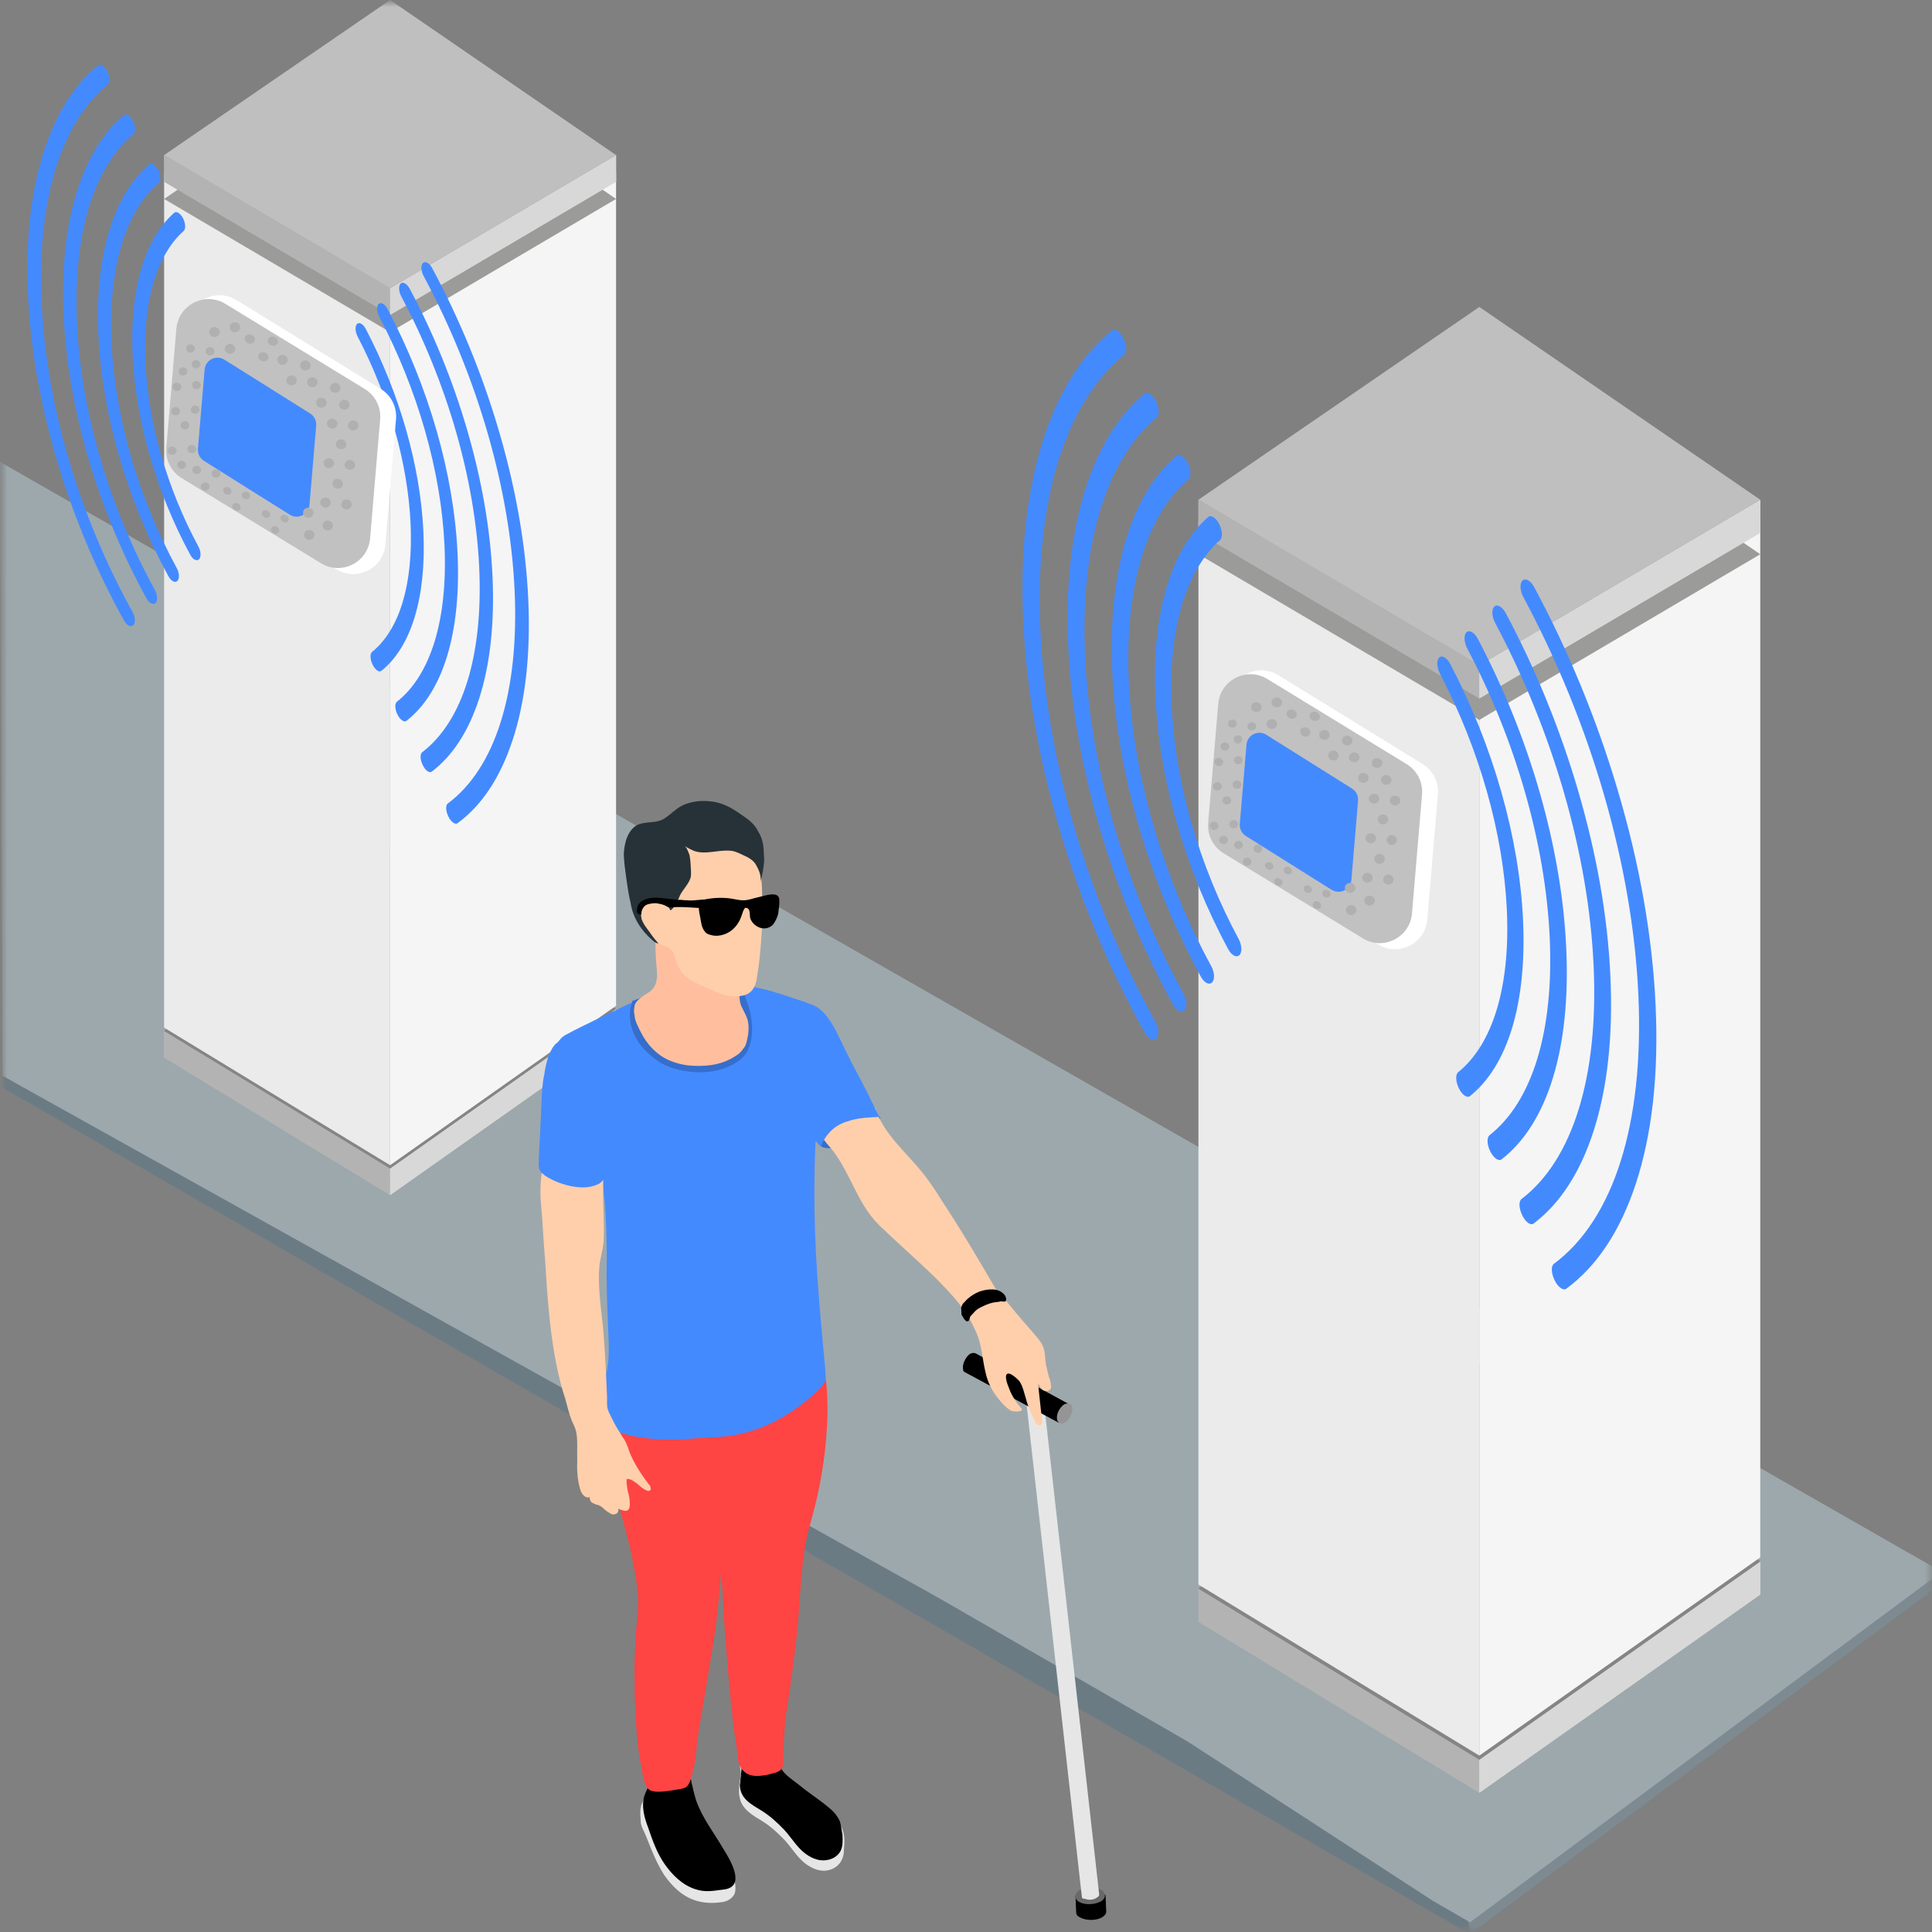 <svg xmlns="http://www.w3.org/2000/svg" width="140" height="140" viewBox="0 0 140 140" fill="none"><rect x="0" y="0" width="140" height="140" fill="#808080" stroke="none"/><mask id="mask0_8137_55974" style="mask-type:luminance" maskUnits="userSpaceOnUse" x="0" y="0" width="140" height="140"><path d="M139.96 0H0.04V140H139.96V0Z" fill="white"></path></mask><g mask="url(#mask0_8137_55974)"><mask id="mask1_8137_55974" style="mask-type:luminance" maskUnits="userSpaceOnUse" x="0" y="0" width="141" height="141"><path d="M140.699 0H0V140.15H140.699V0Z" fill="white"></path></mask><g mask="url(#mask1_8137_55974)"><path d="M102.725 113.896L106.518 140.15L140.699 114.753V113.896H102.725Z" fill="#7D8A91"></path><path d="M0.188 77.958V78.816L106.518 140.15L102.724 113.895L0.188 77.958Z" fill="#6B7B84"></path><path d="M140.699 113.895L106.523 139.297L104.68 138.233L103.878 137.769L86.054 126.193L83.325 124.618L79.883 122.631L67.934 115.742L0.188 77.958L0 33.472L140.699 113.895Z" fill="#9DA8AD"></path><path d="M107.199 129.909L86.843 117.518V115.118L107.199 127.514V129.909Z" fill="#B3B3B3"></path><path d="M107.198 129.91L127.555 115.545V113.15L107.198 127.515V129.91Z" fill="#D8D8D8"></path><path d="M107.199 127.515L86.843 115.118L107.199 98.785L127.556 113.15L107.199 127.515Z" fill="#858585"></path><path d="M107.199 129.909L86.843 117.518V115.118L107.199 127.514V129.909Z" fill="#B3B3B3"></path><path d="M107.198 129.91L127.555 115.545V113.15L107.198 127.515V129.91Z" fill="#D8D8D8"></path><path d="M107.199 127.515L86.843 115.118L107.199 98.785L127.556 113.15L107.199 127.515Z" fill="#858585"></path><path d="M107.199 127.219L86.843 114.823V37.798L107.199 52.163V127.219Z" fill="#EBEBEB"></path><path d="M107.198 127.219L127.555 112.855V37.798L107.198 52.163V127.219Z" fill="#F5F5F5"></path><path d="M107.199 52.163L86.843 40.16L107.199 26.194L127.556 40.164L107.199 52.163Z" fill="#9B9B9A"></path><path d="M107.199 50.611L86.843 38.609V36.214L107.199 48.212V50.611Z" fill="#B3B3B3"></path><path d="M107.198 50.611L127.555 38.609V36.214L107.198 48.212V50.611Z" fill="#D8D8D8"></path><path d="M107.199 48.212L86.843 36.214L107.199 22.243L127.556 36.214L107.199 48.212Z" fill="#858585"></path><path d="M107.199 50.611L86.843 38.609V36.214L107.199 48.212V50.611Z" fill="#B3B3B3"></path><path d="M107.198 50.611L127.555 38.609V36.214L107.198 48.212V50.611Z" fill="#D8D8D8"></path><path d="M107.199 48.212L86.843 36.214L107.199 22.243L127.556 36.214L107.199 48.212Z" fill="#BFBFBF"></path><path d="M28.268 86.6L11.893 76.632V74.705L28.268 84.674V86.6Z" fill="#B3B3B3"></path><path d="M28.267 86.6L44.642 75.048V73.117L28.267 84.674V86.6Z" fill="#D8D8D8"></path><path d="M28.268 84.674L11.893 74.705L28.268 61.564L44.643 73.117L28.268 84.674Z" fill="#858585"></path><path d="M28.268 86.6L11.893 76.632V74.705L28.268 84.674V86.6Z" fill="#B3B3B3"></path><path d="M28.267 86.6L44.642 75.048V73.117L28.267 84.674V86.6Z" fill="#D8D8D8"></path><path d="M28.268 84.674L11.893 74.705L28.268 61.564L44.643 73.117L28.268 84.674Z" fill="#858585"></path><path d="M28.268 84.435L11.893 74.466V12.513L28.268 24.066V84.435Z" fill="#EBEBEB"></path><path d="M28.267 84.435L44.642 72.882V12.513L28.267 24.066V84.435Z" fill="#F5F5F5"></path><path d="M28.268 24.066L11.893 14.416L28.268 3.177L44.643 14.416L28.268 24.066Z" fill="#9B9B9A"></path><path d="M28.268 22.819L11.893 13.165V11.239L28.268 20.888V22.819Z" fill="#B3B3B3"></path><path d="M28.267 22.819L44.642 13.165V11.239L28.267 20.888V22.819Z" fill="#D8D8D8"></path><path d="M28.268 20.889L11.893 11.239L28.268 0L44.643 11.239L28.268 20.889Z" fill="#858585"></path><path d="M28.268 22.819L11.893 13.165V11.239L28.268 20.888V22.819Z" fill="#B3B3B3"></path><path d="M28.267 22.819L44.642 13.165V11.239L28.267 20.888V22.819Z" fill="#D8D8D8"></path><path d="M28.268 20.889L11.893 11.239L28.268 0L44.643 11.239L28.268 20.889Z" fill="#BFBFBF"></path><path d="M85.427 73.25C85.276 73.174 85.126 73.02 85.004 72.799C82.852 68.896 81.089 64.689 79.779 60.312C78.411 55.747 77.613 51.23 77.411 46.909C77.209 42.594 77.617 38.766 78.618 35.554C79.577 32.478 81.033 30.112 82.927 28.529C83.143 28.351 83.514 28.59 83.758 29.064C84.003 29.539 84.026 30.069 83.815 30.248C80.121 33.366 78.256 39.555 78.632 47.609C79.008 55.663 81.579 64.388 85.774 72.028C86.018 72.47 86.042 73.001 85.831 73.212C85.722 73.315 85.577 73.32 85.427 73.25Z" fill="#448AFF"></path><path d="M83.387 75.292C83.237 75.217 83.082 75.062 82.955 74.842C80.46 70.366 78.416 65.529 76.899 60.49C75.311 55.226 74.385 50.018 74.15 45.04C73.915 40.062 74.394 35.658 75.559 31.971C76.678 28.444 78.369 25.749 80.568 23.96C80.784 23.781 81.165 24.03 81.409 24.509C81.658 24.988 81.682 25.523 81.466 25.702C77.148 29.252 74.953 36.404 75.395 45.754C75.837 55.104 78.835 65.234 83.735 74.057C83.98 74.499 84.008 75.034 83.792 75.25C83.689 75.358 83.538 75.368 83.387 75.292Z" fill="#448AFF"></path><path d="M89.421 69.244C89.275 69.168 89.125 69.014 89.007 68.793C85.901 63.054 84.013 56.536 83.731 50.53C83.449 44.524 84.816 39.87 87.541 37.47C87.748 37.287 88.11 37.513 88.35 37.973C88.585 38.433 88.613 38.954 88.406 39.137C85.901 41.368 84.647 45.665 84.905 51.202C85.164 56.738 86.903 62.749 89.759 68.046C89.994 68.483 90.018 69.004 89.816 69.211C89.707 69.314 89.562 69.319 89.421 69.244Z" fill="#448AFF"></path><path d="M87.438 71.23C87.292 71.155 87.138 71 87.02 70.779C83.247 63.871 80.944 56.001 80.602 48.736C80.263 41.476 81.931 35.878 85.249 33.028C85.46 32.844 85.826 33.079 86.066 33.544C86.306 34.009 86.329 34.535 86.122 34.718C83.035 37.4 81.48 42.636 81.8 49.417C82.119 56.198 84.262 63.556 87.776 70.019C88.016 70.46 88.039 70.981 87.833 71.192C87.729 71.3 87.584 71.305 87.438 71.23Z" fill="#448AFF"></path><path d="M10.953 43.723C10.834 43.663 10.715 43.541 10.618 43.366C8.916 40.279 7.522 36.951 6.485 33.489C5.404 29.878 4.772 26.304 4.612 22.887C4.452 19.473 4.776 16.445 5.567 13.904C6.325 11.471 7.478 9.599 8.976 8.347C9.147 8.206 9.44 8.395 9.633 8.771C9.827 9.146 9.845 9.565 9.678 9.707C6.757 12.173 5.281 17.069 5.578 23.44C5.876 29.811 7.909 36.713 11.228 42.757C11.421 43.106 11.44 43.526 11.273 43.693C11.187 43.775 11.072 43.779 10.953 43.723Z" fill="#448AFF"></path><path d="M9.339 45.339C9.22 45.279 9.097 45.157 8.997 44.982C7.023 41.442 5.406 37.616 4.206 33.63C2.949 29.466 2.217 25.346 2.031 21.408C1.845 17.471 2.225 13.986 3.146 11.07C4.031 8.28 5.369 6.148 7.109 4.733C7.28 4.591 7.581 4.788 7.774 5.167C7.971 5.546 7.989 5.97 7.819 6.111C4.403 8.919 2.667 14.577 3.016 21.973C3.366 29.369 5.737 37.382 9.614 44.362C9.807 44.711 9.829 45.135 9.658 45.305C9.577 45.391 9.458 45.398 9.339 45.339Z" fill="#448AFF"></path><path d="M14.111 40.554C13.996 40.495 13.877 40.372 13.784 40.198C11.327 35.658 9.833 30.502 9.61 25.751C9.387 21 10.468 17.318 12.624 15.42C12.788 15.275 13.074 15.453 13.264 15.818C13.449 16.181 13.472 16.594 13.308 16.739C11.327 18.503 10.335 21.902 10.539 26.282C10.743 30.662 12.119 35.417 14.379 39.607C14.564 39.952 14.583 40.365 14.423 40.528C14.338 40.61 14.223 40.614 14.111 40.554Z" fill="#448AFF"></path><path d="M12.543 42.126C12.428 42.066 12.305 41.944 12.212 41.769C9.227 36.304 7.406 30.078 7.135 24.332C6.867 18.589 8.187 14.161 10.811 11.906C10.978 11.761 11.268 11.947 11.457 12.314C11.647 12.682 11.665 13.098 11.502 13.243C9.06 15.364 7.83 19.506 8.082 24.87C8.335 30.235 10.03 36.056 12.81 41.167C13 41.516 13.018 41.929 12.855 42.096C12.773 42.181 12.658 42.185 12.543 42.126Z" fill="#448AFF"></path><path d="M110.729 88.61C110.879 88.719 111.025 88.742 111.133 88.662C113.041 87.22 114.502 84.976 115.47 81.98C116.48 78.857 116.894 75.076 116.696 70.761C116.504 66.45 115.705 61.894 114.342 57.245C113.036 52.793 111.269 48.473 109.113 44.425C108.868 43.97 108.497 43.758 108.285 43.951C108.074 44.148 108.098 44.674 108.342 45.134C112.547 53.047 115.113 61.927 115.479 69.977C115.846 78.025 113.966 84.05 110.254 86.887C110.038 87.051 110.066 87.582 110.311 88.07C110.428 88.314 110.578 88.507 110.729 88.61Z" fill="#448AFF"></path><path d="M113.082 93.325C113.238 93.438 113.383 93.466 113.496 93.386C115.709 91.766 117.41 89.207 118.538 85.774C119.717 82.191 120.201 77.838 119.971 72.865C119.745 67.891 118.82 62.632 117.231 57.273C115.714 52.146 113.665 47.182 111.17 42.537C110.921 42.077 110.545 41.866 110.329 42.068C110.113 42.265 110.136 42.8 110.385 43.261C115.291 52.413 118.293 62.717 118.721 72.062C119.148 81.406 116.936 88.366 112.598 91.583C112.382 91.743 112.406 92.278 112.655 92.776C112.772 93.025 112.932 93.217 113.082 93.325Z" fill="#448AFF"></path><path d="M106.129 79.387C106.275 79.49 106.42 79.509 106.524 79.425C109.258 77.232 110.639 72.7 110.367 66.699C110.094 60.697 108.201 54.066 105.095 48.121C104.856 47.665 104.498 47.454 104.291 47.646C104.085 47.839 104.108 48.36 104.343 48.811C107.205 54.296 108.939 60.41 109.192 65.942C109.446 71.474 108.182 75.663 105.664 77.697C105.457 77.865 105.48 78.387 105.715 78.862C105.833 79.106 105.978 79.284 106.129 79.387Z" fill="#448AFF"></path><path d="M108.412 83.966C108.562 84.069 108.708 84.093 108.811 84.013C112.143 81.421 113.83 75.969 113.496 68.713C113.167 61.453 110.865 53.442 107.087 46.29C106.847 45.834 106.481 45.623 106.27 45.815C106.058 46.008 106.082 46.534 106.321 46.989C109.845 53.681 111.988 61.167 112.298 67.943C112.608 74.72 111.039 79.82 107.938 82.261C107.726 82.426 107.749 82.952 107.989 83.435C108.111 83.675 108.262 83.863 108.412 83.966Z" fill="#448AFF"></path><path d="M30.968 55.874C31.087 55.959 31.202 55.978 31.287 55.915C32.796 54.775 33.952 52.999 34.718 50.629C35.517 48.158 35.844 45.168 35.688 41.754C35.536 38.344 34.904 34.74 33.826 31.063C32.793 27.541 31.395 24.124 29.689 20.922C29.496 20.561 29.202 20.394 29.035 20.546C28.868 20.702 28.886 21.118 29.079 21.482C32.406 27.742 34.435 34.767 34.725 41.134C35.015 47.501 33.529 52.267 30.592 54.511C30.421 54.64 30.444 55.06 30.637 55.447C30.73 55.64 30.849 55.792 30.968 55.874Z" fill="#448AFF"></path><path d="M32.83 59.604C32.953 59.693 33.068 59.715 33.157 59.652C34.908 58.37 36.253 56.346 37.145 53.63C38.078 50.796 38.461 47.352 38.279 43.418C38.1 39.484 37.368 35.324 36.112 31.085C34.911 27.029 33.291 23.102 31.317 19.428C31.12 19.064 30.823 18.897 30.652 19.057C30.481 19.213 30.5 19.636 30.697 20C34.577 27.24 36.952 35.391 37.29 42.783C37.629 50.175 35.878 55.681 32.447 58.225C32.276 58.352 32.295 58.775 32.492 59.169C32.585 59.366 32.711 59.518 32.83 59.604Z" fill="#448AFF"></path><path d="M27.328 48.578C27.444 48.66 27.559 48.675 27.641 48.608C29.804 46.873 30.897 43.288 30.681 38.541C30.466 33.793 28.968 28.548 26.511 23.845C26.321 23.485 26.039 23.318 25.875 23.47C25.712 23.622 25.73 24.035 25.916 24.391C28.18 28.73 29.551 33.567 29.752 37.943C29.953 42.319 28.953 45.632 26.96 47.241C26.797 47.375 26.816 47.787 27.001 48.162C27.094 48.355 27.21 48.496 27.328 48.578Z" fill="#448AFF"></path><path d="M29.135 52.2C29.254 52.282 29.369 52.3 29.451 52.237C32.087 50.187 33.421 45.874 33.157 40.134C32.897 34.391 31.076 28.054 28.087 22.396C27.898 22.036 27.608 21.869 27.441 22.021C27.273 22.174 27.292 22.59 27.481 22.95C30.269 28.243 31.964 34.165 32.209 39.525C32.455 44.886 31.213 48.92 28.76 50.852C28.593 50.982 28.611 51.398 28.801 51.78C28.898 51.97 29.016 52.118 29.135 52.2Z" fill="#448AFF"></path></g><path d="M89.067 50.726C89.215 48.986 91.146 48.013 92.633 48.928L103.088 55.363C103.842 55.826 104.27 56.674 104.195 57.555L103.428 66.635C103.281 68.375 101.35 69.349 99.862 68.433L89.407 61.998C88.654 61.535 88.226 60.687 88.3 59.806L89.067 50.726Z" fill="white"></path><path d="M88.278 51.006C88.425 49.269 90.35 48.295 91.838 49.204L101.932 55.371C102.689 55.834 103.12 56.684 103.046 57.568L102.317 66.194C102.17 67.931 100.245 68.906 98.757 67.996L88.663 61.829C87.906 61.366 87.475 60.516 87.549 59.632L88.278 51.006Z" fill="#C1C1C1"></path><path d="M90.327 53.959C90.386 53.26 91.165 52.871 91.761 53.244L97.975 57.145C98.273 57.332 98.441 57.668 98.411 58.018L97.926 63.764C97.866 64.463 97.087 64.852 96.492 64.478L90.277 60.578C89.98 60.391 89.812 60.055 89.841 59.705L90.327 53.959Z" fill="#448AFF"></path><path d="M100.181 59.733C100.391 59.751 100.575 59.605 100.591 59.408C100.608 59.21 100.451 59.035 100.241 59.018C100.032 59 99.848 59.146 99.831 59.343C99.814 59.541 99.971 59.715 100.181 59.733Z" fill="#B0B0B0"></path><path d="M99.3 61.1C99.51 61.118 99.694 60.972 99.71 60.775C99.727 60.577 99.57 60.402 99.361 60.385C99.151 60.367 98.967 60.513 98.95 60.71C98.933 60.908 99.09 61.083 99.3 61.1Z" fill="#B0B0B0"></path><path d="M100.821 61.229C101.031 61.246 101.214 61.1 101.231 60.903C101.248 60.705 101.091 60.531 100.881 60.513C100.671 60.495 100.487 60.641 100.471 60.839C100.454 61.036 100.611 61.211 100.821 61.229Z" fill="#B0B0B0"></path><path d="M100.423 56.871C100.633 56.889 100.817 56.743 100.834 56.545C100.85 56.348 100.694 56.173 100.484 56.155C100.274 56.138 100.09 56.283 100.073 56.481C100.057 56.679 100.213 56.853 100.423 56.871Z" fill="#B0B0B0"></path><path d="M99.541 58.238C99.751 58.256 99.935 58.11 99.952 57.912C99.968 57.715 99.812 57.54 99.602 57.522C99.392 57.505 99.208 57.65 99.191 57.848C99.175 58.046 99.331 58.22 99.541 58.238Z" fill="#B0B0B0"></path><path d="M101.063 58.367C101.273 58.384 101.456 58.239 101.473 58.041C101.49 57.843 101.333 57.669 101.123 57.651C100.913 57.633 100.73 57.779 100.713 57.977C100.696 58.174 100.853 58.349 101.063 58.367Z" fill="#B0B0B0"></path><path d="M98.421 55.117C98.558 54.968 98.54 54.741 98.381 54.61C98.221 54.479 97.98 54.494 97.843 54.642C97.705 54.791 97.723 55.018 97.883 55.149C98.042 55.28 98.283 55.266 98.421 55.117Z" fill="#B0B0B0"></path><path d="M99.078 56.606C99.215 56.457 99.198 56.23 99.038 56.099C98.879 55.968 98.638 55.982 98.5 56.131C98.362 56.28 98.38 56.507 98.54 56.638C98.699 56.769 98.94 56.755 99.078 56.606Z" fill="#B0B0B0"></path><path d="M100.075 55.527C100.212 55.378 100.195 55.151 100.035 55.02C99.876 54.889 99.635 54.904 99.497 55.053C99.36 55.202 99.377 55.428 99.537 55.559C99.696 55.691 99.937 55.676 100.075 55.527Z" fill="#B0B0B0"></path><path d="M96.259 53.493C96.397 53.344 96.379 53.117 96.22 52.986C96.06 52.855 95.819 52.87 95.682 53.019C95.544 53.168 95.562 53.395 95.721 53.526C95.881 53.657 96.122 53.642 96.259 53.493Z" fill="#B0B0B0"></path><path d="M96.917 54.982C97.054 54.833 97.036 54.606 96.877 54.475C96.717 54.344 96.477 54.358 96.339 54.507C96.201 54.656 96.219 54.883 96.379 55.014C96.538 55.145 96.779 55.131 96.917 54.982Z" fill="#B0B0B0"></path><path d="M97.914 53.903C98.051 53.754 98.034 53.527 97.874 53.396C97.714 53.265 97.474 53.28 97.336 53.429C97.198 53.578 97.216 53.804 97.376 53.935C97.535 54.067 97.776 54.052 97.914 53.903Z" fill="#B0B0B0"></path><path d="M93.932 51.931C94.027 51.775 93.955 51.568 93.772 51.468C93.589 51.368 93.364 51.414 93.269 51.57C93.174 51.725 93.246 51.933 93.429 52.032C93.612 52.132 93.837 52.087 93.932 51.931Z" fill="#B0B0B0"></path><path d="M94.917 53.218C95.012 53.063 94.94 52.855 94.757 52.756C94.574 52.656 94.349 52.701 94.254 52.857C94.16 53.013 94.231 53.22 94.415 53.32C94.598 53.42 94.823 53.374 94.917 53.218Z" fill="#B0B0B0"></path><path d="M95.602 52.09C95.697 51.934 95.625 51.727 95.442 51.627C95.259 51.527 95.034 51.573 94.939 51.729C94.844 51.884 94.916 52.092 95.099 52.191C95.282 52.291 95.507 52.246 95.602 52.09Z" fill="#B0B0B0"></path><path d="M92.069 52.115C91.865 52.162 91.742 52.357 91.794 52.549C91.847 52.742 92.055 52.86 92.259 52.812C92.463 52.765 92.585 52.57 92.533 52.377C92.48 52.185 92.272 52.067 92.069 52.115Z" fill="#B0B0B0"></path><path d="M92.427 50.548C92.223 50.595 92.1 50.79 92.153 50.982C92.205 51.175 92.413 51.293 92.617 51.245C92.821 51.198 92.944 51.003 92.891 50.81C92.839 50.618 92.631 50.5 92.427 50.548Z" fill="#B0B0B0"></path><path d="M90.949 50.892C90.745 50.939 90.623 51.134 90.675 51.326C90.728 51.519 90.936 51.637 91.139 51.589C91.343 51.542 91.466 51.347 91.414 51.154C91.361 50.962 91.153 50.844 90.949 50.892Z" fill="#B0B0B0"></path><path d="M90.411 52.73C90.467 52.887 90.647 52.974 90.814 52.923C90.981 52.872 91.071 52.703 91.015 52.545C90.959 52.388 90.779 52.301 90.612 52.352C90.445 52.403 90.356 52.572 90.411 52.73Z" fill="#B0B0B0"></path><path d="M89.001 52.528C89.057 52.686 89.237 52.772 89.404 52.721C89.571 52.67 89.661 52.501 89.605 52.344C89.549 52.186 89.369 52.1 89.202 52.151C89.035 52.202 88.945 52.37 89.001 52.528Z" fill="#B0B0B0"></path><path d="M89.404 53.669C89.46 53.827 89.641 53.913 89.807 53.862C89.974 53.812 90.064 53.642 90.008 53.485C89.952 53.327 89.772 53.241 89.605 53.292C89.439 53.343 89.349 53.512 89.404 53.669Z" fill="#B0B0B0"></path><path d="M89.437 54.978C89.375 55.133 89.459 55.306 89.624 55.366C89.788 55.425 89.972 55.348 90.033 55.194C90.095 55.039 90.011 54.866 89.846 54.806C89.682 54.747 89.498 54.824 89.437 54.978Z" fill="#B0B0B0"></path><path d="M88.465 53.988C88.404 54.143 88.487 54.316 88.652 54.376C88.817 54.435 89 54.358 89.061 54.204C89.123 54.049 89.039 53.876 88.875 53.816C88.71 53.757 88.527 53.834 88.465 53.988Z" fill="#B0B0B0"></path><path d="M88.02 55.107C87.958 55.262 88.042 55.435 88.207 55.495C88.371 55.554 88.555 55.477 88.616 55.323C88.678 55.168 88.594 54.995 88.429 54.935C88.265 54.876 88.081 54.953 88.02 55.107Z" fill="#B0B0B0"></path><path d="M89.367 57.02C89.461 57.16 89.658 57.204 89.806 57.118C89.955 57.031 90 56.846 89.906 56.705C89.812 56.564 89.616 56.52 89.467 56.607C89.318 56.694 89.274 56.879 89.367 57.02Z" fill="#B0B0B0"></path><path d="M87.95 57.138C88.044 57.279 88.241 57.323 88.389 57.236C88.538 57.149 88.583 56.965 88.489 56.824C88.395 56.683 88.199 56.639 88.05 56.725C87.901 56.812 87.857 56.997 87.95 57.138Z" fill="#B0B0B0"></path><path d="M88.63 58.159C88.724 58.3 88.92 58.344 89.069 58.257C89.218 58.17 89.262 57.986 89.169 57.845C89.075 57.704 88.879 57.66 88.73 57.747C88.581 57.834 88.536 58.018 88.63 58.159Z" fill="#B0B0B0"></path><path d="M89.126 59.882C89.22 60.023 89.416 60.066 89.565 59.98C89.714 59.893 89.758 59.708 89.665 59.567C89.571 59.426 89.374 59.382 89.226 59.469C89.077 59.556 89.032 59.741 89.126 59.882Z" fill="#B0B0B0"></path><path d="M87.708 60C87.802 60.141 87.999 60.185 88.147 60.098C88.296 60.011 88.341 59.827 88.247 59.686C88.153 59.545 87.957 59.501 87.808 59.588C87.659 59.675 87.615 59.859 87.708 60Z" fill="#B0B0B0"></path><path d="M88.389 61.021C88.483 61.162 88.679 61.206 88.828 61.12C88.977 61.033 89.021 60.848 88.927 60.707C88.834 60.566 88.637 60.522 88.489 60.609C88.34 60.696 88.295 60.88 88.389 61.021Z" fill="#B0B0B0"></path><path d="M90.005 61.413C90.112 61.284 90.087 61.095 89.948 60.992C89.81 60.889 89.61 60.911 89.502 61.041C89.394 61.171 89.419 61.359 89.558 61.462C89.697 61.565 89.897 61.543 90.005 61.413Z" fill="#B0B0B0"></path><path d="M90.621 62.628C90.729 62.498 90.704 62.31 90.565 62.207C90.426 62.104 90.226 62.126 90.118 62.256C90.01 62.385 90.035 62.574 90.174 62.677C90.313 62.779 90.513 62.758 90.621 62.628Z" fill="#B0B0B0"></path><path d="M91.402 61.688C91.51 61.559 91.485 61.37 91.346 61.267C91.207 61.164 91.007 61.186 90.899 61.316C90.791 61.446 90.817 61.634 90.956 61.737C91.094 61.84 91.294 61.818 91.402 61.688Z" fill="#B0B0B0"></path><path d="M92.222 62.938C92.317 62.824 92.282 62.648 92.143 62.545C92.004 62.442 91.814 62.451 91.72 62.566C91.625 62.68 91.66 62.856 91.799 62.958C91.938 63.061 92.128 63.052 92.222 62.938Z" fill="#B0B0B0"></path><path d="M92.888 64.096C92.983 63.982 92.947 63.806 92.808 63.703C92.669 63.601 92.48 63.61 92.385 63.724C92.29 63.838 92.326 64.014 92.464 64.117C92.603 64.22 92.793 64.21 92.888 64.096Z" fill="#B0B0B0"></path><path d="M93.574 63.269C93.669 63.155 93.633 62.979 93.495 62.876C93.356 62.773 93.166 62.783 93.071 62.897C92.976 63.011 93.012 63.187 93.151 63.29C93.29 63.392 93.479 63.383 93.574 63.269Z" fill="#B0B0B0"></path><path d="M95.019 64.616C95.114 64.502 95.079 64.326 94.94 64.223C94.801 64.12 94.611 64.129 94.516 64.243C94.422 64.358 94.457 64.534 94.596 64.636C94.735 64.739 94.924 64.73 95.019 64.616Z" fill="#B0B0B0"></path><path d="M95.683 65.774C95.777 65.66 95.742 65.484 95.603 65.381C95.464 65.278 95.275 65.288 95.18 65.402C95.085 65.516 95.12 65.692 95.259 65.795C95.398 65.898 95.588 65.888 95.683 65.774Z" fill="#B0B0B0"></path><path d="M96.37 64.947C96.465 64.833 96.429 64.657 96.29 64.554C96.151 64.451 95.962 64.461 95.867 64.575C95.772 64.689 95.808 64.865 95.947 64.968C96.086 65.07 96.275 65.061 96.37 64.947Z" fill="#B0B0B0"></path><path d="M99.939 62.595C100.149 62.613 100.332 62.467 100.349 62.27C100.366 62.072 100.209 61.898 99.999 61.88C99.789 61.862 99.606 62.008 99.589 62.205C99.572 62.403 99.729 62.578 99.939 62.595Z" fill="#B0B0B0"></path><path d="M99.058 63.962C99.268 63.98 99.452 63.834 99.468 63.637C99.485 63.439 99.328 63.264 99.118 63.247C98.909 63.229 98.725 63.375 98.708 63.572C98.691 63.77 98.848 63.944 99.058 63.962Z" fill="#B0B0B0"></path><path d="M100.578 64.091C100.788 64.108 100.972 63.963 100.989 63.765C101.005 63.567 100.849 63.393 100.639 63.375C100.429 63.357 100.245 63.503 100.229 63.701C100.212 63.898 100.368 64.073 100.578 64.091Z" fill="#B0B0B0"></path><path d="M98.021 64.656C98.205 64.561 98.272 64.343 98.169 64.169C98.067 63.994 97.835 63.929 97.651 64.024C97.467 64.118 97.4 64.336 97.502 64.51C97.604 64.685 97.837 64.75 98.021 64.656Z" fill="#B0B0B0"></path><path d="M98.094 66.261C98.278 66.167 98.345 65.949 98.243 65.775C98.141 65.6 97.908 65.535 97.724 65.629C97.54 65.724 97.473 65.942 97.576 66.116C97.678 66.291 97.91 66.356 98.094 66.261Z" fill="#B0B0B0"></path><path d="M99.429 65.577C99.613 65.483 99.68 65.265 99.578 65.091C99.475 64.916 99.243 64.851 99.059 64.946C98.875 65.04 98.808 65.258 98.91 65.432C99.013 65.607 99.245 65.672 99.429 65.577Z" fill="#B0B0B0"></path><path d="M13.57 23.543C13.717 21.803 15.648 20.83 17.136 21.745L27.59 28.18C28.344 28.644 28.772 29.491 28.697 30.372L27.93 39.452C27.783 41.192 25.852 42.166 24.364 41.25L13.909 34.816C13.156 34.352 12.728 33.504 12.802 32.623L13.57 23.543Z" fill="white"></path><path d="M12.78 23.823C12.927 22.087 14.852 21.112 16.34 22.021L26.434 28.189C27.191 28.652 27.622 29.502 27.548 30.386L26.819 39.012C26.672 40.748 24.747 41.723 23.259 40.814L13.165 34.646C12.408 34.184 11.977 33.334 12.051 32.45L12.78 23.823Z" fill="#C1C1C1"></path><path d="M14.828 26.776C14.887 26.077 15.666 25.688 16.261 26.062L22.476 29.963C22.773 30.149 22.941 30.486 22.912 30.835L22.426 36.581C22.367 37.281 21.588 37.669 20.993 37.296L14.778 33.395C14.481 33.209 14.313 32.872 14.342 32.523L14.828 26.776Z" fill="#448AFF"></path><path d="M24.683 32.55C24.893 32.568 25.077 32.422 25.093 32.225C25.11 32.027 24.953 31.852 24.743 31.835C24.534 31.817 24.35 31.963 24.333 32.16C24.316 32.358 24.473 32.533 24.683 32.55Z" fill="#B0B0B0"></path><path d="M23.801 33.918C24.011 33.935 24.195 33.789 24.211 33.592C24.228 33.394 24.072 33.22 23.862 33.202C23.652 33.184 23.468 33.33 23.451 33.528C23.434 33.725 23.591 33.9 23.801 33.918Z" fill="#B0B0B0"></path><path d="M25.323 34.046C25.534 34.063 25.717 33.918 25.734 33.72C25.751 33.523 25.594 33.348 25.384 33.33C25.174 33.312 24.99 33.458 24.974 33.656C24.957 33.853 25.114 34.028 25.323 34.046Z" fill="#B0B0B0"></path><path d="M24.924 29.688C25.134 29.706 25.318 29.56 25.334 29.363C25.351 29.165 25.195 28.991 24.985 28.973C24.775 28.955 24.591 29.101 24.574 29.299C24.558 29.496 24.714 29.671 24.924 29.688Z" fill="#B0B0B0"></path><path d="M24.043 31.055C24.253 31.073 24.437 30.927 24.454 30.73C24.47 30.532 24.314 30.357 24.104 30.34C23.894 30.322 23.71 30.468 23.693 30.665C23.677 30.863 23.833 31.038 24.043 31.055Z" fill="#B0B0B0"></path><path d="M25.565 31.184C25.775 31.201 25.958 31.056 25.975 30.858C25.992 30.66 25.835 30.486 25.625 30.468C25.415 30.45 25.232 30.596 25.215 30.794C25.198 30.991 25.355 31.166 25.565 31.184Z" fill="#B0B0B0"></path><path d="M22.922 27.934C23.06 27.785 23.042 27.558 22.883 27.427C22.723 27.296 22.482 27.311 22.345 27.46C22.207 27.609 22.225 27.835 22.384 27.966C22.544 28.098 22.785 28.083 22.922 27.934Z" fill="#B0B0B0"></path><path d="M23.58 29.423C23.717 29.274 23.7 29.047 23.54 28.916C23.381 28.785 23.14 28.8 23.002 28.948C22.864 29.097 22.882 29.324 23.042 29.455C23.201 29.586 23.442 29.572 23.58 29.423Z" fill="#B0B0B0"></path><path d="M24.577 28.344C24.714 28.195 24.697 27.969 24.537 27.838C24.378 27.706 24.137 27.721 23.999 27.87C23.861 28.019 23.879 28.246 24.039 28.377C24.198 28.508 24.439 28.493 24.577 28.344Z" fill="#B0B0B0"></path><path d="M20.761 26.311C20.899 26.162 20.881 25.935 20.722 25.804C20.562 25.673 20.321 25.687 20.184 25.836C20.046 25.985 20.064 26.212 20.223 26.343C20.383 26.474 20.624 26.459 20.761 26.311Z" fill="#B0B0B0"></path><path d="M21.419 27.799C21.556 27.65 21.538 27.423 21.379 27.292C21.219 27.161 20.979 27.176 20.841 27.325C20.703 27.474 20.721 27.701 20.881 27.831C21.04 27.963 21.281 27.948 21.419 27.799Z" fill="#B0B0B0"></path><path d="M22.415 26.721C22.552 26.572 22.535 26.345 22.375 26.214C22.215 26.083 21.975 26.097 21.837 26.246C21.699 26.395 21.717 26.622 21.877 26.753C22.036 26.884 22.277 26.869 22.415 26.721Z" fill="#B0B0B0"></path><path d="M18.434 24.749C18.529 24.593 18.457 24.386 18.274 24.286C18.091 24.186 17.866 24.232 17.771 24.387C17.676 24.543 17.748 24.75 17.931 24.85C18.114 24.95 18.339 24.904 18.434 24.749Z" fill="#B0B0B0"></path><path d="M19.418 26.036C19.513 25.88 19.441 25.673 19.258 25.573C19.075 25.474 18.85 25.519 18.755 25.675C18.661 25.831 18.732 26.038 18.916 26.137C19.099 26.237 19.324 26.192 19.418 26.036Z" fill="#B0B0B0"></path><path d="M20.104 24.907C20.199 24.752 20.127 24.544 19.944 24.445C19.761 24.345 19.535 24.39 19.441 24.546C19.346 24.702 19.418 24.909 19.601 25.009C19.784 25.108 20.009 25.063 20.104 24.907Z" fill="#B0B0B0"></path><path d="M16.57 24.932C16.366 24.98 16.244 25.174 16.296 25.367C16.349 25.559 16.557 25.677 16.761 25.63C16.965 25.582 17.087 25.388 17.035 25.195C16.982 25.002 16.774 24.885 16.57 24.932Z" fill="#B0B0B0"></path><path d="M16.928 23.365C16.724 23.412 16.601 23.607 16.654 23.8C16.706 23.992 16.914 24.11 17.118 24.062C17.322 24.015 17.445 23.82 17.392 23.628C17.34 23.435 17.132 23.317 16.928 23.365Z" fill="#B0B0B0"></path><path d="M15.45 23.709C15.246 23.756 15.124 23.951 15.176 24.143C15.229 24.336 15.437 24.454 15.64 24.406C15.844 24.359 15.967 24.164 15.915 23.971C15.862 23.779 15.654 23.661 15.45 23.709Z" fill="#B0B0B0"></path><path d="M14.913 25.547C14.969 25.704 15.149 25.791 15.316 25.74C15.483 25.689 15.573 25.52 15.517 25.363C15.461 25.205 15.281 25.119 15.114 25.169C14.947 25.22 14.857 25.389 14.913 25.547Z" fill="#B0B0B0"></path><path d="M13.503 25.345C13.559 25.503 13.739 25.589 13.906 25.538C14.073 25.488 14.162 25.319 14.107 25.161C14.051 25.003 13.871 24.917 13.704 24.968C13.537 25.019 13.447 25.188 13.503 25.345Z" fill="#B0B0B0"></path><path d="M13.907 26.487C13.963 26.644 14.143 26.731 14.31 26.68C14.477 26.629 14.567 26.46 14.511 26.302C14.455 26.145 14.275 26.058 14.108 26.109C13.942 26.16 13.852 26.329 13.907 26.487Z" fill="#B0B0B0"></path><path d="M13.938 27.796C13.876 27.95 13.96 28.124 14.125 28.183C14.289 28.243 14.473 28.166 14.534 28.011C14.596 27.857 14.512 27.683 14.347 27.624C14.183 27.564 13.999 27.641 13.938 27.796Z" fill="#B0B0B0"></path><path d="M12.966 26.806C12.905 26.96 12.988 27.134 13.153 27.193C13.318 27.253 13.501 27.175 13.562 27.021C13.624 26.866 13.54 26.693 13.376 26.634C13.211 26.574 13.028 26.651 12.966 26.806Z" fill="#B0B0B0"></path><path d="M12.521 27.925C12.459 28.079 12.543 28.253 12.708 28.312C12.872 28.372 13.056 28.295 13.117 28.14C13.179 27.986 13.095 27.812 12.93 27.753C12.766 27.693 12.582 27.77 12.521 27.925Z" fill="#B0B0B0"></path><path d="M13.87 29.837C13.964 29.978 14.161 30.022 14.309 29.935C14.458 29.848 14.503 29.663 14.409 29.523C14.315 29.382 14.119 29.338 13.97 29.424C13.821 29.511 13.777 29.696 13.87 29.837Z" fill="#B0B0B0"></path><path d="M12.452 29.955C12.546 30.096 12.743 30.14 12.891 30.053C13.04 29.967 13.085 29.782 12.991 29.641C12.897 29.5 12.701 29.456 12.552 29.543C12.403 29.63 12.359 29.814 12.452 29.955Z" fill="#B0B0B0"></path><path d="M13.132 30.977C13.226 31.117 13.422 31.161 13.571 31.075C13.72 30.988 13.764 30.803 13.671 30.662C13.577 30.521 13.38 30.477 13.232 30.564C13.083 30.651 13.038 30.836 13.132 30.977Z" fill="#B0B0B0"></path><path d="M13.628 32.699C13.722 32.84 13.918 32.884 14.067 32.797C14.216 32.711 14.261 32.526 14.167 32.385C14.073 32.244 13.877 32.2 13.728 32.287C13.579 32.374 13.534 32.558 13.628 32.699Z" fill="#B0B0B0"></path><path d="M12.21 32.818C12.304 32.959 12.501 33.002 12.649 32.916C12.798 32.829 12.842 32.644 12.749 32.503C12.655 32.362 12.459 32.318 12.31 32.405C12.161 32.492 12.117 32.677 12.21 32.818Z" fill="#B0B0B0"></path><path d="M12.89 33.839C12.984 33.98 13.18 34.024 13.329 33.937C13.478 33.85 13.522 33.666 13.428 33.525C13.335 33.384 13.138 33.34 12.989 33.426C12.841 33.513 12.796 33.698 12.89 33.839Z" fill="#B0B0B0"></path><path d="M14.507 34.23C14.614 34.101 14.589 33.912 14.45 33.809C14.312 33.707 14.112 33.728 14.004 33.858C13.896 33.988 13.921 34.176 14.06 34.279C14.199 34.382 14.399 34.36 14.507 34.23Z" fill="#B0B0B0"></path><path d="M15.123 35.445C15.231 35.316 15.206 35.127 15.067 35.024C14.928 34.921 14.728 34.943 14.62 35.073C14.512 35.203 14.537 35.391 14.676 35.494C14.815 35.597 15.015 35.575 15.123 35.445Z" fill="#B0B0B0"></path><path d="M15.904 34.505C16.012 34.376 15.987 34.187 15.848 34.084C15.709 33.981 15.509 34.003 15.401 34.133C15.293 34.263 15.319 34.451 15.457 34.554C15.596 34.657 15.796 34.635 15.904 34.505Z" fill="#B0B0B0"></path><path d="M16.724 35.755C16.819 35.641 16.784 35.465 16.645 35.362C16.506 35.26 16.317 35.269 16.222 35.383C16.127 35.497 16.162 35.673 16.301 35.776C16.44 35.879 16.63 35.869 16.724 35.755Z" fill="#B0B0B0"></path><path d="M17.389 36.914C17.483 36.8 17.448 36.624 17.309 36.521C17.17 36.418 16.981 36.427 16.886 36.542C16.791 36.656 16.826 36.832 16.965 36.934C17.104 37.037 17.294 37.028 17.389 36.914Z" fill="#B0B0B0"></path><path d="M18.075 36.087C18.17 35.972 18.134 35.796 17.995 35.694C17.857 35.591 17.667 35.6 17.572 35.714C17.477 35.828 17.513 36.004 17.652 36.107C17.791 36.21 17.98 36.201 18.075 36.087Z" fill="#B0B0B0"></path><path d="M19.521 37.433C19.616 37.319 19.581 37.143 19.442 37.04C19.303 36.937 19.113 36.946 19.018 37.061C18.924 37.175 18.959 37.351 19.098 37.453C19.237 37.556 19.427 37.547 19.521 37.433Z" fill="#B0B0B0"></path><path d="M20.184 38.592C20.279 38.477 20.244 38.302 20.105 38.199C19.966 38.096 19.776 38.105 19.682 38.219C19.587 38.334 19.622 38.509 19.761 38.612C19.9 38.715 20.09 38.706 20.184 38.592Z" fill="#B0B0B0"></path><path d="M20.872 37.764C20.967 37.65 20.931 37.474 20.792 37.372C20.654 37.269 20.464 37.278 20.369 37.392C20.274 37.506 20.31 37.682 20.449 37.785C20.588 37.888 20.777 37.879 20.872 37.764Z" fill="#B0B0B0"></path><path d="M24.441 35.413C24.651 35.43 24.834 35.285 24.851 35.087C24.868 34.889 24.711 34.715 24.501 34.697C24.291 34.679 24.108 34.825 24.091 35.023C24.074 35.22 24.231 35.395 24.441 35.413Z" fill="#B0B0B0"></path><path d="M23.559 36.78C23.769 36.797 23.953 36.651 23.969 36.454C23.986 36.256 23.829 36.082 23.619 36.064C23.409 36.046 23.226 36.192 23.209 36.39C23.192 36.587 23.349 36.762 23.559 36.78Z" fill="#B0B0B0"></path><path d="M25.08 36.908C25.29 36.926 25.474 36.78 25.491 36.582C25.507 36.385 25.351 36.21 25.141 36.193C24.931 36.175 24.747 36.321 24.73 36.518C24.714 36.716 24.87 36.89 25.08 36.908Z" fill="#B0B0B0"></path><path d="M22.523 37.473C22.707 37.379 22.773 37.161 22.671 36.986C22.569 36.812 22.337 36.747 22.153 36.841C21.969 36.935 21.902 37.153 22.004 37.328C22.106 37.502 22.338 37.567 22.523 37.473Z" fill="#B0B0B0"></path><path d="M22.596 39.079C22.78 38.984 22.847 38.766 22.745 38.592C22.642 38.417 22.41 38.352 22.226 38.447C22.042 38.541 21.975 38.759 22.078 38.934C22.18 39.108 22.412 39.173 22.596 39.079Z" fill="#B0B0B0"></path><path d="M23.931 38.395C24.115 38.3 24.182 38.083 24.08 37.908C23.977 37.734 23.745 37.669 23.561 37.763C23.377 37.857 23.31 38.075 23.413 38.25C23.515 38.424 23.747 38.489 23.931 38.395Z" fill="#B0B0B0"></path><path d="M77.984 138.598L77.934 137.396L80.11 137.304L80.161 138.506C80.168 138.678 80.058 138.797 79.891 138.919C79.5 139.165 78.812 139.194 78.345 138.984C78.111 138.879 77.991 138.77 77.984 138.598Z" fill="black"></path><path d="M78.239 137.842C78.65 138.054 79.337 138.025 79.785 137.777C80.177 137.531 80.16 137.13 79.749 136.918C79.338 136.706 78.651 136.735 78.203 136.983C77.812 137.229 77.829 137.629 78.239 137.842Z" fill="#696969"></path><path d="M78.393 137.433L74.35 101.42L75.605 101.252L79.649 137.266C79.653 137.381 79.598 137.44 79.486 137.502C79.264 137.684 78.864 137.701 78.63 137.596C78.457 137.603 78.398 137.548 78.393 137.433Z" fill="#E6E6E6"></path><path d="M74.589 101.639C74.823 101.744 75.223 101.727 75.445 101.546C75.667 101.365 75.657 101.136 75.366 101.033C75.132 100.928 74.731 100.945 74.51 101.127C74.288 101.308 74.298 101.537 74.589 101.639Z" fill="#FFF6E2"></path><path d="M70.71 98.075L77.463 101.747L76.717 103.098L69.906 99.428C69.789 99.376 69.784 99.261 69.777 99.09C69.762 98.746 70.03 98.276 70.309 98.092C70.478 98.028 70.593 98.023 70.71 98.075Z" fill="black"></path><path d="M77.119 101.762C76.84 101.946 76.571 102.358 76.588 102.759C76.602 103.103 76.838 103.265 77.175 103.079C77.454 102.895 77.723 102.482 77.706 102.082C77.689 101.681 77.401 101.635 77.119 101.762Z" fill="#959595"></path><path d="M59.471 81.919C59.673 81.28 60.108 80.688 60.726 80.375C60.893 80.254 61.062 80.189 61.231 80.125C61.628 79.993 62.09 80.088 62.499 80.244C62.847 80.343 63.141 80.503 63.434 80.663L63.793 80.992C63.745 81.223 63.578 81.345 63.468 81.464C63.246 81.645 63.082 81.824 62.862 82.063C62.643 82.302 62.423 82.54 62.142 82.667C61.861 82.794 61.579 82.92 61.295 82.99C61.011 83.059 60.73 83.185 60.443 83.197C60.157 83.209 59.87 83.222 59.579 83.119C59.462 83.066 59.46 83.009 59.398 82.897C59.335 82.785 59.331 82.671 59.328 82.614C59.319 82.385 59.366 82.153 59.471 81.919Z" fill="#366ECC"></path><path d="M59.472 81.976C59.487 82.32 59.73 82.653 59.971 82.93C61.595 84.697 61.983 87.089 63.719 88.793C65.034 90.057 66.345 91.206 67.661 92.469C68.26 93.075 68.859 93.68 69.404 94.346C69.523 94.455 70.015 95.237 70.383 95.795C70.51 96.077 70.634 96.301 70.76 96.582C71.143 97.484 71.184 98.457 71.394 99.365C71.609 100.388 72.039 101.058 72.76 101.831C72.88 101.941 73.059 102.105 73.236 102.212C73.412 102.32 74.331 102.338 73.973 102.009C73.672 101.678 73.426 101.287 73.237 100.894C73.108 100.555 72.858 100.049 72.9 99.704C72.993 99.183 73.831 100.008 73.893 100.12C74.139 100.511 74.216 100.967 74.347 101.363C74.486 101.93 74.737 102.436 74.99 102.999C75.055 103.168 75.234 103.332 75.403 103.268C75.515 103.206 75.565 103.032 75.501 102.862C75.407 102.006 75.314 101.15 75.218 100.236C75.34 100.403 75.407 100.63 75.583 100.737C75.76 100.844 76.046 100.833 76.151 100.599C76.203 100.482 76.141 100.37 76.136 100.255C76.129 100.083 76.065 99.914 76 99.745C75.931 99.461 75.862 99.177 75.792 98.893C75.716 98.438 75.754 97.978 75.562 97.527C75.436 97.245 75.195 96.969 75.013 96.747C74.29 95.918 73.566 95.088 72.9 94.256C72.718 94.034 72.539 93.87 72.363 93.762C71.001 91.411 69.642 89.117 68.171 86.885C67.801 86.27 67.373 85.658 66.948 85.102C65.675 83.493 64.014 82.187 63.416 80.262L61.851 79.869C61.295 80.294 60.739 80.719 60.24 81.141C60.019 81.323 59.742 81.564 59.637 81.797C59.465 81.805 59.47 81.919 59.472 81.976Z" fill="#FFCFAB"></path><path d="M56.565 74.243C56.575 74.472 56.639 74.641 56.649 74.871C56.736 75.555 56.767 76.299 56.853 76.983C56.949 77.897 57.217 78.803 57.482 79.652C57.544 79.764 57.549 79.879 57.611 79.991C57.807 80.556 58.06 81.119 58.371 81.679C58.497 81.96 58.682 82.239 58.863 82.461C58.923 82.516 58.982 82.571 59.042 82.626C59.102 82.68 59.104 82.737 59.161 82.735C59.221 82.79 59.283 82.902 59.343 82.957L59.52 83.064C59.567 82.833 59.674 82.656 59.782 82.48C59.889 82.303 60.054 82.124 60.163 82.005C60.493 81.647 60.941 81.398 61.394 81.265C62.129 81.004 62.931 80.971 63.733 80.937C63.673 80.882 63.668 80.768 63.609 80.713C63.045 79.59 62.541 78.521 61.92 77.401C61.672 76.952 61.48 76.502 61.232 76.053C61.041 75.603 60.792 75.154 60.604 74.761C60.229 74.032 59.799 73.361 59.209 72.985C58.916 72.825 58.682 72.72 58.393 72.675C58.047 72.632 57.758 72.587 57.414 72.602C57.073 72.673 56.736 72.859 56.632 73.093C56.474 73.444 56.548 73.842 56.565 74.243Z" fill="#448AFF"></path><path d="M53.558 129.477C53.553 129.363 53.606 129.246 53.601 129.131C53.648 128.9 53.696 128.669 53.689 128.497C53.679 128.268 53.612 128.041 53.603 127.813C53.588 127.469 53.686 127.064 54.02 126.82C54.409 126.517 54.929 126.61 55.339 126.822C55.865 127.029 56.343 127.468 56.421 127.98C56.431 128.21 56.441 128.438 56.448 128.61C56.592 129.292 57.355 129.719 57.89 130.155C58.246 130.427 58.604 130.756 59.017 131.025C59.43 131.294 59.945 131.273 60.361 131.599C60.717 131.871 60.962 132.262 61.096 132.715C61.23 133.168 61.192 133.628 61.152 134.032C61.166 134.375 61.066 134.723 60.849 135.019C60.523 135.435 59.957 135.63 59.437 135.538C58.859 135.447 58.327 135.068 57.966 134.682C57.546 134.241 57.238 133.738 56.818 133.297C56.338 132.801 55.86 132.362 55.27 131.986C54.564 131.557 53.683 131.078 53.587 130.164C53.523 129.995 53.568 129.706 53.558 129.477Z" fill="#E6E6E6"></path><path d="M53.697 128.669C53.69 128.497 53.74 128.323 53.73 128.094C53.715 127.75 53.641 127.352 53.627 127.009C53.612 126.665 53.71 126.26 54.044 126.016C54.433 125.713 54.953 125.806 55.364 126.018C55.889 126.225 56.366 126.664 56.445 127.176C56.455 127.406 56.465 127.634 56.472 127.806C56.615 128.488 57.379 128.915 57.914 129.351C58.568 129.897 59.335 130.381 59.989 130.927C60.344 131.199 60.645 131.53 60.834 131.923C60.963 132.262 60.977 132.605 61.049 132.946C61.066 133.347 61.083 133.748 60.926 134.098C60.661 134.625 60.041 134.881 59.406 134.793C58.828 134.703 58.296 134.324 57.935 133.937C57.515 133.496 57.207 132.994 56.787 132.553C56.307 132.057 55.829 131.618 55.24 131.241C54.473 130.758 53.654 130.391 53.611 129.36C53.659 129.129 53.649 128.9 53.697 128.669Z" fill="black"></path><path d="M51.903 110.623L51.905 110.681C51.907 110.738 51.91 110.795 51.913 110.852C52.291 113.015 52.328 115.25 52.479 117.48C52.618 119.424 52.755 121.311 52.952 123.252C53.05 124.223 53.149 125.193 53.302 126.105C53.376 126.503 53.395 126.961 53.47 127.359C53.484 127.703 53.615 128.098 53.914 128.372C54.272 128.701 54.79 128.737 55.245 128.661C55.589 128.646 55.928 128.517 56.212 128.448C56.382 128.383 56.551 128.319 56.658 128.142C56.766 127.966 56.758 127.794 56.751 127.622C56.81 126.301 56.812 124.982 57.045 123.711C57.316 121.979 57.53 120.249 57.742 118.463C58.034 115.87 57.968 112.948 58.721 110.393C59.372 108.129 59.79 105.818 59.92 103.461C60.058 101.276 59.901 98.932 59.068 96.846C59.077 97.074 58.488 98.074 58.438 98.248C58.176 98.833 57.914 99.417 57.535 99.949C56.774 100.956 55.741 100.942 54.736 101.616C53.956 102.165 53.472 102.93 52.751 103.534C52.529 103.715 52.307 103.897 52.2 104.073C52.096 104.307 52.048 104.539 52 104.77C51.739 106.731 51.706 108.682 51.903 110.623Z" fill="#FF4444"></path><path d="M46.448 130.923C46.443 130.809 46.498 130.75 46.55 130.632C46.705 130.225 46.922 129.929 47.077 129.521C47.127 129.347 47.232 129.113 47.168 128.944C47.158 128.715 46.976 128.493 47.024 128.261C47.126 127.97 47.463 127.784 47.747 127.715C48.654 127.447 49.527 127.755 49.74 128.721C49.951 129.629 50.104 130.54 50.369 131.389C50.831 132.803 51.8 134.024 52.707 135.133C52.829 135.299 52.951 135.467 53.073 135.634C53.137 135.803 53.202 135.972 53.209 136.144C53.281 136.485 53.36 136.997 53.2 137.291C52.985 137.644 52.592 137.833 52.191 137.849C51.621 137.931 50.931 137.903 50.348 137.698C49.418 137.393 48.699 136.678 48.15 135.898C47.782 135.34 47.466 134.665 47.211 134.045C47.082 133.707 46.955 133.425 46.826 133.087C46.697 132.748 46.513 132.469 46.441 132.128C46.424 131.727 46.35 131.329 46.448 130.923Z" fill="#E6E6E6"></path><path d="M46.7 130.11C46.906 129.528 47.34 128.936 47.258 128.366C47.186 128.025 47.002 127.746 47.102 127.398C47.205 127.107 47.541 126.921 47.823 126.795C48.73 126.527 49.603 126.834 49.816 127.8C50.027 128.709 50.18 129.62 50.445 130.468C50.902 131.768 51.749 132.822 52.43 133.998C52.922 134.78 54.095 136.737 52.438 136.922C51.697 137.011 51.129 137.149 50.372 136.894C49.441 136.589 48.723 135.874 48.173 135.095C47.624 134.315 47.299 133.411 46.972 132.45C46.713 131.773 46.448 130.924 46.7 130.11Z" fill="black"></path><path d="M45.977 121.138C46.004 121.767 45.971 122.342 45.997 122.972C46.072 124.746 46.147 126.521 46.506 128.226C46.582 128.682 46.676 129.537 47.143 129.747C47.611 129.957 48.692 129.739 49.148 129.663C49.776 129.579 49.886 129.46 50.088 128.82C50.443 127.716 50.452 126.569 50.633 125.414C50.864 124.085 51.092 122.7 51.321 121.314C51.597 119.696 51.87 118.022 52.032 116.41C52.196 114.855 52.245 113.304 52.583 111.799C53.269 109.017 53.432 106.086 53.025 103.236L51.54 102.037C49.314 102.303 47.015 102.228 44.76 101.806C44.586 101.757 44.414 101.764 44.245 101.829C44.133 101.89 44.078 101.95 44.083 102.065C44.085 102.122 44.03 102.181 44.032 102.239C43.555 105.872 45.079 109.363 45.799 112.83C46.093 114.366 46.383 115.788 46.161 117.345C46.045 118.669 45.981 119.876 45.977 121.138Z" fill="#FF4444"></path><path d="M43.037 82.727C43.84 85.445 43.963 88.364 43.969 91.232C43.925 92.896 43.995 94.556 44.065 96.216C44.13 97.762 44.235 98.904 43.666 100.362C43.356 101.178 43.111 102.163 43.543 102.89C43.851 103.393 44.493 103.653 45.075 103.858C45.193 103.91 45.307 103.905 45.424 103.958C45.715 104.06 46.061 104.103 46.35 104.148C47.968 104.424 49.627 104.297 51.228 104.172C52.03 104.138 52.889 104.102 53.684 103.896C55.049 103.61 56.342 102.982 57.513 102.187C58.126 101.76 58.682 101.335 59.178 100.855C59.839 100.197 59.891 100.08 59.796 99.166C59.587 96.939 59.378 94.711 59.224 92.424C58.931 88.193 58.922 83.892 59.316 79.632C59.387 78.597 59.632 77.612 59.589 76.582C59.545 75.551 59.27 74.473 59 73.509C58.933 73.283 58.802 72.887 58.566 72.725C58.329 72.563 57.983 72.52 57.749 72.416C56.992 72.161 56.236 71.906 55.481 71.708C54.844 71.563 54.15 71.42 53.512 71.275C52.589 71.142 51.665 71.009 50.747 70.99C49.885 70.969 48.966 70.951 48.176 71.271C47.837 71.4 47.558 71.583 47.398 71.877C47.072 72.292 46.332 72.438 45.881 72.629L45.824 72.631C45.037 73.008 40.985 74.9 40.766 75.138C40.434 75.439 40.22 75.792 40.179 76.195C40.096 76.944 40.586 77.669 41.07 78.279C41.925 79.505 42.556 80.854 43.015 82.211C42.967 82.443 43.032 82.612 43.037 82.727Z" fill="#448AFF"></path><path d="M46.17 75.369C46.541 75.984 47.137 76.532 47.787 76.964C48.023 77.126 48.315 77.228 48.548 77.333C49.422 77.641 50.403 77.771 51.317 77.675C52.059 77.587 52.739 77.386 53.409 76.957C53.688 76.773 53.965 76.531 54.125 76.238C54.549 75.417 54.568 74.499 54.415 73.588C54.338 73.133 54.147 72.682 54.013 72.229C53.946 72.002 53.879 71.776 53.758 71.609C53.696 71.496 53.628 71.27 53.512 71.218C53.392 71.108 52.991 71.125 52.817 71.075C52.586 71.027 52.354 70.98 52.125 70.989C51.664 70.951 51.204 70.913 50.743 70.876C49.882 70.855 48.962 70.836 48.173 71.156C47.834 71.285 47.555 71.469 47.395 71.762C47.069 72.177 46.329 72.323 45.878 72.514L45.821 72.517C45.821 72.517 45.821 72.517 45.823 72.574C45.773 72.748 45.723 72.922 45.673 73.096C45.537 73.962 45.8 74.754 46.17 75.369Z" fill="#366ECC"></path><path d="M45.978 73.542C45.998 74 46.243 74.391 46.432 74.785C46.872 75.684 47.653 76.511 48.586 76.873C49.345 77.185 50.094 77.268 50.953 77.232C51.813 77.195 52.607 76.99 53.332 76.501C53.556 76.377 53.721 76.198 53.883 75.962C54.048 75.782 54.096 75.551 54.143 75.32C54.241 74.915 54.279 74.454 54.205 74.056C54.13 73.657 53.947 73.379 53.758 72.985C53.572 72.649 53.612 72.246 53.54 71.905C53.531 71.675 53.464 71.449 53.509 71.16C53.105 71.12 52.7 71.023 52.297 70.982C51.769 70.718 51.241 70.453 50.709 70.074C50.296 69.805 49.823 69.481 49.518 69.035C49.269 68.587 48.906 68.143 48.655 67.638C48.471 67.359 48.345 67.077 48.161 66.798C48.099 66.686 47.733 66.186 47.783 66.011C47.686 66.417 47.591 66.88 47.553 67.34C47.467 68.032 47.496 68.719 47.525 69.406C47.564 70.322 47.896 71.397 46.944 71.953C46.553 72.199 46.161 72.445 46.004 72.796C45.956 73.027 45.909 73.258 45.978 73.542Z" fill="#FFBF9E"></path><path d="M46.168 65.793C46.123 66.081 46.304 66.303 46.374 66.587C46.443 66.871 46.51 67.097 46.692 67.319C47.062 67.934 47.597 68.37 48.236 68.573C48.819 68.778 48.898 69.29 49.034 69.801C49.225 70.252 49.528 70.64 49.884 70.912C50.24 71.183 51.935 71.915 52.4 72.067C52.691 72.17 53.037 72.213 53.381 72.198C53.782 72.181 54.181 72.107 54.455 71.809C54.729 71.51 54.827 71.105 54.867 70.702C55.053 69.662 55.124 68.627 55.195 67.591C55.225 66.959 55.256 66.328 55.23 65.698C55.251 64.837 55.212 63.921 55.118 63.065C55.102 62.664 55.025 62.208 54.727 61.934C54.548 61.77 54.257 61.667 54.025 61.62C53.271 61.422 52.459 61.227 51.708 61.086C51.302 60.989 50.896 60.891 50.557 61.02C50.388 61.085 50.33 61.087 50.156 61.037C49.925 60.99 49.751 60.94 49.578 60.947L49.521 60.949L49.524 61.007C49.533 61.235 49.6 61.462 49.61 61.691C49.62 61.92 49.57 62.094 49.465 62.328C49.369 62.79 49.272 63.196 49.291 63.654C49.251 64.057 49.277 64.687 48.948 65.045C48.893 65.105 48.781 65.167 48.669 65.228C48.442 65.296 48.211 65.248 48.037 65.198C47.805 65.15 47.571 65.046 47.342 65.055C47.228 65.06 47.053 65.01 46.884 65.074C46.769 65.079 46.712 65.082 46.6 65.144C46.378 65.325 46.216 65.561 46.168 65.793Z" fill="#FFCFAB"></path><path d="M45.392 63.704C45.473 64.274 45.554 64.844 45.693 65.411C45.853 66.494 46.467 67.443 47.3 68.154C47.42 68.263 47.596 68.371 47.711 68.365C47.47 68.089 47.288 67.867 47.105 67.588C46.861 67.255 46.62 66.978 46.488 66.582C46.483 66.468 46.419 66.298 46.471 66.181C46.459 65.895 46.622 65.659 46.789 65.537C47.013 65.413 47.299 65.401 47.528 65.391C47.817 65.437 48.106 65.482 48.285 65.646C48.402 65.699 48.521 65.808 48.586 65.978C48.975 65.674 49.075 65.326 49.285 64.859C49.496 64.448 49.883 64.088 50.036 63.623C50.086 63.449 50.078 63.277 50.071 63.105C50.054 62.704 50.037 62.304 49.965 61.963C49.901 61.793 49.77 61.398 49.593 61.29C49.83 61.453 50.063 61.557 50.297 61.662C51.171 61.969 52.128 61.528 53.051 61.661C53.34 61.706 53.633 61.865 53.867 61.971C54.218 62.127 54.629 62.34 54.818 62.733C55.004 63.069 55.195 63.52 55.097 63.926C55.248 63.403 55.34 62.883 55.376 62.365C55.371 62.251 55.366 62.137 55.361 62.022C55.335 61.393 55.311 60.82 54.943 60.262C54.817 59.981 54.635 59.759 54.396 59.539C54.217 59.375 53.98 59.213 53.744 59.051C52.976 58.51 52.329 58.136 51.407 58.06C50.544 57.982 49.632 58.135 48.967 58.679C48.632 58.922 48.358 59.221 47.965 59.409C47.401 59.662 46.764 59.517 46.201 59.77C45.471 60.145 45.226 61.13 45.202 61.934C45.226 62.507 45.31 63.134 45.392 63.704Z" fill="#263238"></path><path d="M46.301 66.246C46.361 66.301 46.418 66.299 46.473 66.239C46.461 65.953 46.623 65.716 46.79 65.595C47.015 65.471 47.301 65.458 47.53 65.449C47.819 65.494 48.108 65.539 48.344 65.701C48.401 65.699 48.518 65.751 48.575 65.749C48.69 65.744 48.805 65.739 48.919 65.734C49.607 65.705 50.356 65.788 51.046 65.817C50.989 65.819 51.143 65.411 51.141 65.354C51.136 65.239 51.019 65.187 50.905 65.192C50.561 65.206 50.162 65.281 49.816 65.238C49.587 65.247 49.413 65.197 49.184 65.207C48.666 65.171 48.088 65.081 47.571 65.045C47.284 65.058 46.941 65.072 46.716 65.196C46.489 65.263 46.325 65.442 46.218 65.619C46.22 65.676 46.165 65.736 46.17 65.85C46.12 66.025 46.125 66.139 46.301 66.246Z" fill="black"></path><path d="M50.905 65.191C50.905 65.191 50.963 65.189 51.02 65.187C51.703 65.043 52.504 65.01 53.199 65.153C53.431 65.2 53.662 65.248 53.948 65.236C54.292 65.221 54.573 65.094 54.915 65.023C55.313 64.949 56.442 64.5 56.471 65.187C56.485 65.53 56.44 65.819 56.398 66.164C56.352 66.453 56.193 66.746 56.03 66.983C55.537 67.52 54.722 67.267 54.41 66.65C54.285 66.425 54.388 66.134 54.264 65.91C54.202 65.798 54.028 65.748 53.973 65.808C53.918 65.868 53.92 65.925 53.865 65.984C53.763 66.275 53.663 66.624 53.501 66.86C53.126 67.507 52.396 67.882 51.704 67.796C51.472 67.748 51.184 67.703 51.06 67.479C50.818 67.203 50.799 66.745 50.727 66.403C50.655 66.062 50.512 65.38 50.905 65.191Z" fill="black"></path><path d="M39.219 87.417C39.33 88.674 39.385 89.991 39.495 91.248C39.673 94.108 39.847 96.853 40.48 99.635C40.619 100.204 40.758 100.771 40.954 101.336C41.09 101.847 41.229 102.414 41.422 102.922C41.549 103.203 41.673 103.427 41.742 103.711C41.884 104.336 41.8 105.085 41.829 105.772C41.801 106.461 41.832 107.205 42.033 107.885C42.105 108.226 42.408 108.615 42.747 108.486C42.697 108.66 42.821 108.884 42.995 108.934C43.172 109.041 43.344 109.034 43.521 109.141C43.697 109.249 43.819 109.416 43.996 109.523C44.172 109.63 44.352 109.794 44.521 109.73C44.75 109.72 44.855 109.486 44.79 109.317C45.258 109.527 45.607 109.627 45.64 109.052C45.635 108.938 45.63 108.823 45.625 108.709C45.616 108.48 45.549 108.253 45.482 108.027C45.479 107.969 45.331 107.173 45.446 107.168C45.732 107.156 45.971 107.375 46.207 107.537C46.446 107.757 46.625 107.921 46.916 108.024C46.973 108.021 47.033 108.076 47.03 108.019C47.145 108.014 47.198 107.897 47.136 107.785C47.131 107.67 47.071 107.615 47.011 107.561C46.465 106.838 45.913 106.001 45.59 105.155C45.456 104.702 45.33 104.42 45.086 104.086C44.84 103.696 44.594 103.304 44.405 102.911C44.279 102.63 44.095 102.35 44.026 102.067C43.956 101.783 44.001 101.494 43.989 101.208C43.926 99.72 43.864 98.231 43.744 96.746C43.614 95.031 43.248 93.154 43.464 91.482C43.557 90.962 43.707 90.439 43.743 89.922C43.807 88.715 43.699 87.515 43.705 86.311C43.709 85.049 43.826 83.725 43.207 82.662C43.021 82.325 42.722 82.052 42.381 82.123C42.154 82.19 42.047 82.367 41.94 82.543C41.832 82.719 41.842 82.949 41.794 83.18C41.692 83.471 41.532 83.765 41.313 84.003C41.093 84.242 40.697 84.373 40.351 84.33C40.294 84.333 40.175 84.223 40 84.173C39.766 84.068 39.53 83.906 39.528 83.849C39.365 84.085 39.323 84.431 39.277 84.72C39.28 84.777 39.28 84.777 39.282 84.834C39.144 85.643 39.126 86.561 39.219 87.417Z" fill="#FFCFAB"></path><path d="M39.108 84.784C39.172 84.954 39.349 85.061 39.468 85.17C40.414 85.819 42.216 86.374 43.34 85.81C43.397 85.808 43.452 85.748 43.452 85.748C43.619 85.626 43.728 85.507 43.781 85.39C44.155 84.744 43.888 83.837 43.916 83.148C43.867 82.003 43.764 80.918 43.544 79.781C43.26 78.473 42.777 76.544 41.593 75.676C41.354 75.457 41.005 75.357 40.664 75.429C40.266 75.503 39.996 75.916 39.789 76.441C39.791 76.498 39.736 76.558 39.736 76.558C39.584 77.023 39.489 77.486 39.446 77.831C39.3 78.468 39.272 79.158 39.241 79.79C39.192 81.34 39.083 82.836 39.031 84.329C39.038 84.501 39.046 84.672 39.108 84.784Z" fill="#448AFF"></path><path d="M69.65 94.737C69.703 94.62 69.753 94.446 69.865 94.384C69.92 94.324 70.03 94.205 70.085 94.145C70.361 93.904 70.64 93.72 70.979 93.591C71.544 93.395 72.344 93.304 72.767 93.802C72.886 93.912 73.017 94.308 72.788 94.318C72.674 94.323 72.5 94.273 72.388 94.335C72.101 94.347 71.76 94.418 71.478 94.545C71.197 94.671 70.858 94.8 70.638 95.039C70.529 95.158 70.419 95.278 70.309 95.397C70.257 95.514 70.267 95.743 70.095 95.75C69.923 95.757 69.734 95.364 69.672 95.252C69.663 95.023 69.657 94.909 69.65 94.737Z" fill="black"></path></g></svg>